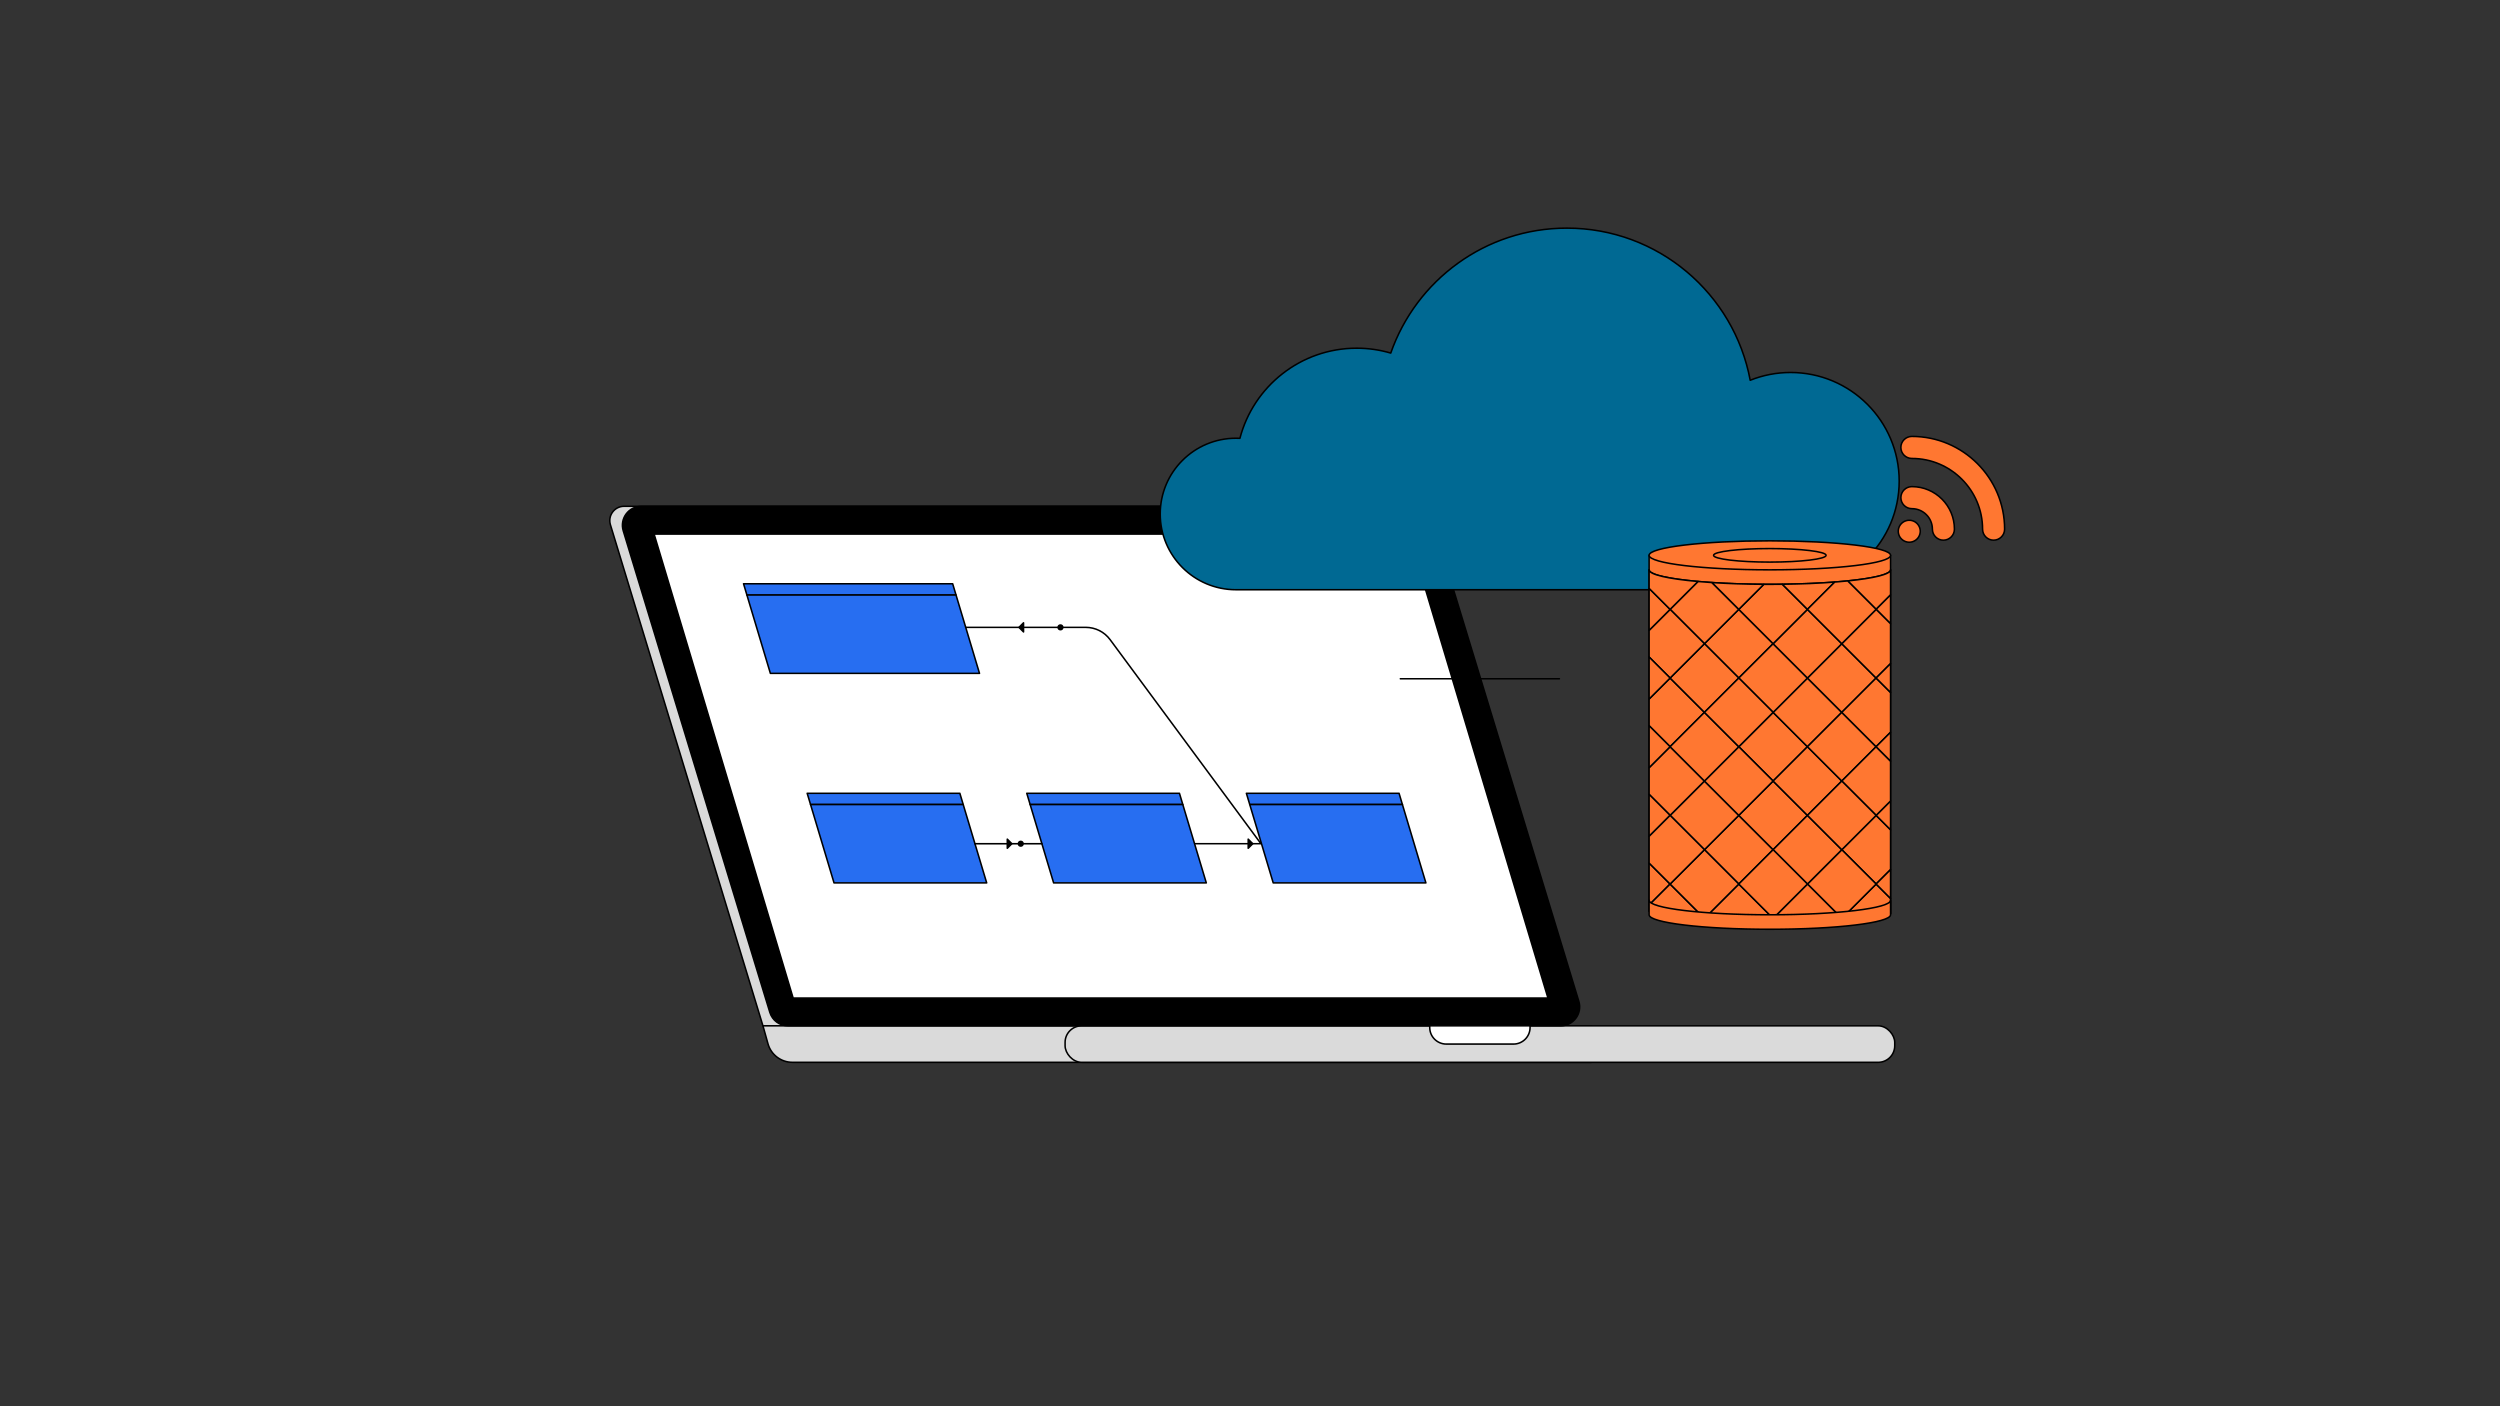 <?xml version="1.0" encoding="UTF-8"?><svg id="Ebene_1" xmlns="http://www.w3.org/2000/svg" viewBox="0 0 1600 900"><rect x="0" y="0" width="1600" height="900" fill="#333333" stroke="none"/><defs><style>.cls-1,.cls-2,.cls-3,.cls-4,.cls-5,.cls-6,.cls-7{stroke:#000;stroke-linecap:round;stroke-linejoin:round;}.cls-2{fill:#fff;}.cls-3{fill:#276ef1;}.cls-4{fill:none;}.cls-5{fill:#dadada;}.cls-6{fill:#006993;}.cls-7{fill:#ff7731;}</style></defs><path class="cls-5" d="m488.28,656.53h485.89s-101.22-332.51-101.22-332.51h-473.53c-6.15,0-10.54,5.94-8.76,11.82l97.62,320.69Z"/><path class="cls-5" d="m507.13,679.89h511.4s0-23.36,0-23.36H488.29s3.22,11.5,3.22,11.5c1.96,7.01,8.35,11.85,15.63,11.85Z"/><rect class="cls-5" x="681.65" y="656.53" width="530.97" height="23.36" rx="10.6" ry="10.6" transform="translate(1894.28 1336.42) rotate(-180)"/><path class="cls-1" d="m504.31,656.53h494.53c8.15,0,13.98-7.87,11.61-15.67l-93.83-308.23c-1.56-5.11-6.27-8.6-11.61-8.6h-494.53c-8.15,0-13.98,7.87-11.61,15.67l93.83,308.23c1.56,5.11,6.27,8.6,11.61,8.6Z"/><path class="cls-2" d="m925.63,656.53h43.02c5.85,0,10.6,4.75,10.6,10.6v1.08h-64.21v-1.08c0-5.85,4.75-10.6,10.6-10.6Z" transform="translate(1894.28 1324.74) rotate(180)"/><polygon class="cls-2" points="901.71 341.8 990.7 638.76 507.61 638.76 418.62 341.8 901.71 341.8"/><line class="cls-4" x1="998" y1="434.41" x2="896.23" y2="434.41"/><path class="cls-6" d="m1145.95,238.39c-9.13,0-17.83,1.78-25.82,4.97-10.33-55.41-58.93-97.36-117.34-97.36-52.12,0-96.43,33.4-112.71,79.97-6.9-2.02-14.2-3.13-21.76-3.13-35.92,0-66.1,24.5-74.78,57.69-.83-.04-1.67-.06-2.51-.06-26.78,0-48.48,21.71-48.48,48.48s21.71,48.48,48.48,48.48h354.93c38.4,0,69.52-31.13,69.52-69.52s-31.13-69.52-69.52-69.52Z"/><path class="cls-7" d="m1243.78,345.71c3.89,0,7.05-3.16,7.05-7.05,0-15.01-12.21-27.22-27.22-27.22-3.89,0-7.05,3.16-7.05,7.05s3.16,7.05,7.05,7.05c7.24,0,13.13,5.89,13.13,13.13,0,3.89,3.16,7.05,7.05,7.05Z"/><path class="cls-7" d="m1275.9,345.71c3.89,0,7.05-3.16,7.05-7.05,0-32.72-26.62-59.35-59.35-59.35-3.89,0-7.05,3.16-7.05,7.05s3.16,7.05,7.05,7.05c24.95,0,45.25,20.3,45.25,45.25,0,3.89,3.16,7.05,7.05,7.05Z"/><path class="cls-7" d="m1221.93,347.03c.23,0,.46-.02.69-.04.23-.03.46-.06.68-.11.23-.05.45-.1.67-.17.22-.07.44-.15.65-.24.21-.09.42-.19.62-.29.2-.11.4-.23.59-.35.19-.13.38-.27.55-.41.18-.15.35-.3.52-.47.16-.16.32-.33.46-.51.15-.18.28-.36.41-.55.13-.19.24-.39.35-.59.11-.2.21-.41.29-.62.09-.21.17-.43.24-.65.07-.22.12-.44.17-.67.05-.23.08-.45.11-.68.02-.23.04-.46.04-.69,0-.23-.02-.46-.04-.69-.03-.23-.06-.46-.11-.68-.05-.23-.1-.45-.17-.67-.07-.22-.15-.44-.24-.65-.09-.21-.19-.42-.29-.62-.11-.2-.23-.4-.35-.59-.13-.19-.27-.38-.41-.55-.15-.18-.3-.35-.46-.51-.17-.17-.34-.32-.52-.47-.18-.15-.36-.28-.55-.41-.19-.13-.39-.25-.59-.36-.2-.11-.41-.21-.62-.29-.21-.09-.43-.17-.65-.23-.22-.07-.44-.13-.67-.17-.23-.05-.45-.08-.68-.11-.46-.05-.93-.05-1.38,0-.23.03-.46.06-.68.11-.22.05-.45.1-.67.17-.22.07-.44.14-.65.23-.21.09-.42.19-.62.29-.2.11-.4.23-.59.36-.19.13-.38.26-.56.41-.18.15-.35.3-.51.47-.17.16-.32.33-.47.51-.15.18-.28.36-.41.55s-.25.39-.36.59c-.11.2-.21.41-.29.62-.09.21-.17.43-.23.65-.07.22-.13.44-.17.67-.05.23-.08.46-.1.68-.03.23-.04.46-.04.69s.01.46.04.69c.02.23.06.46.1.68.05.23.1.45.17.67.07.22.14.44.23.65.09.21.19.42.29.62.11.2.23.4.36.59.13.19.26.38.41.55.15.18.3.35.47.51.16.17.34.32.51.47.18.15.37.28.56.41.19.13.39.24.59.35.2.11.41.21.62.29.21.09.43.17.65.24.22.07.44.12.67.17.23.05.46.08.68.11.23.02.46.04.69.04Z"/><path class="cls-7" d="m1132.69,373.97c-42.67,0-77.27-4.16-77.27-9.28v218.46l100.32,8.16,54.22-6.59v-220.02c0,5.13-34.59,9.28-77.27,9.28Z"/><path class="cls-7" d="m1055.43,355.41v9.28c0,5.13,34.59,9.28,77.27,9.28s77.27-4.16,77.27-9.28v-9.28h-154.53Z"/><ellipse class="cls-7" cx="1132.69" cy="355.41" rx="77.27" ry="9.28"/><rect class="cls-7" x="1097.28" y="528.27" width="31.08" height="31.08" transform="translate(-58.6 946.15) rotate(-45)"/><rect class="cls-7" x="1075.3" y="506.3" width="31.08" height="31.08" transform="translate(-49.49 924.18) rotate(-45)"/><rect class="cls-7" x="1119.25" y="462.35" width="31.08" height="31.08" transform="translate(-5.54 942.4) rotate(-45)"/><polygon class="cls-7" points="1068.86 477.88 1055.43 491.32 1055.43 508.4 1068.86 521.83 1090.84 499.86 1068.86 477.88"/><rect class="cls-7" x="1097.28" y="396.42" width="31.08" height="31.08" transform="translate(34.63 907.53) rotate(-45)"/><path class="cls-7" d="m1090.84,411.96l21.98-21.97-17.15-17.15c-3.13-.21-6.12-.44-8.97-.69l-17.84,17.84,21.97,21.97Z"/><rect class="cls-7" x="1141.22" y="440.37" width="31.08" height="31.08" transform="translate(16.43 951.49) rotate(-45)"/><polygon class="cls-7" points="1090.84 455.91 1068.86 433.94 1055.43 447.37 1055.43 464.45 1068.86 477.88 1090.84 455.91"/><rect class="cls-7" x="1075.3" y="418.4" width="31.08" height="31.08" transform="translate(12.66 898.43) rotate(-45)"/><polygon class="cls-7" points="1055.43 464.45 1055.43 491.32 1068.86 477.88 1055.43 464.45"/><rect class="cls-7" x="1119.25" y="418.4" width="31.08" height="31.08" transform="translate(25.54 929.52) rotate(-45)"/><rect class="cls-7" x="1163.2" y="418.4" width="31.08" height="31.08" transform="translate(38.41 960.6) rotate(-45)"/><polygon class="cls-7" points="1090.84 411.96 1068.86 389.99 1055.43 403.42 1055.43 420.5 1068.86 433.94 1090.84 411.96"/><rect class="cls-7" x="1141.22" y="396.42" width="31.08" height="31.08" transform="translate(47.51 938.62) rotate(-45)"/><path class="cls-7" d="m1134.79,411.96l21.97-21.97-16.06-16.06c-2.63.03-5.3.05-8.01.05-1.29,0-2.58,0-3.86-.01l-16.02,16.02,21.97,21.97Z"/><rect class="cls-7" x="1119.25" y="506.3" width="31.08" height="31.08" transform="translate(-36.62 955.25) rotate(-45)"/><path class="cls-7" d="m1128.84,373.96c-11.98-.07-23.23-.47-33.17-1.12l17.15,17.15,16.02-16.02Z"/><rect class="cls-7" x="1141.22" y="484.32" width="31.08" height="31.08" transform="translate(-14.65 964.36) rotate(-45)"/><polygon class="cls-7" points="1055.43 420.5 1055.43 447.37 1068.86 433.94 1055.43 420.5"/><rect class="cls-7" x="1163.2" y="462.35" width="31.08" height="31.08" transform="translate(7.33 973.46) rotate(-45)"/><polygon class="cls-7" points="1200.71 433.94 1178.74 455.91 1200.71 477.88 1209.96 468.64 1209.96 443.18 1200.71 433.94"/><polygon class="cls-7" points="1181.52 590.54 1178.74 587.76 1175.96 590.54 1181.52 590.54"/><polygon class="cls-7" points="1132.01 590.54 1137.57 590.54 1134.79 587.76 1132.01 590.54"/><rect class="cls-7" x="1097.28" y="484.32" width="31.08" height="31.08" transform="translate(-27.52 933.28) rotate(-45)"/><rect class="cls-7" x="1075.3" y="462.35" width="31.08" height="31.08" transform="translate(-18.42 911.31) rotate(-45)"/><rect class="cls-7" x="1097.28" y="440.37" width="31.08" height="31.08" transform="translate(3.56 920.41) rotate(-45)"/><polygon class="cls-7" points="1088.06 590.54 1093.62 590.54 1090.84 587.76 1088.06 590.54"/><polygon class="cls-7" points="1055.43 579.22 1068.86 565.78 1055.43 552.35 1055.43 579.22"/><polygon class="cls-7" points="1068.86 389.99 1055.43 376.55 1055.43 403.42 1068.86 389.99"/><polygon class="cls-7" points="1200.71 565.78 1178.74 587.76 1181.52 590.54 1209.96 584.71 1209.96 575.03 1200.71 565.78"/><polygon class="cls-7" points="1090.84 587.76 1068.86 565.78 1055.43 579.22 1055.43 583.15 1088.06 590.54 1090.84 587.76"/><path class="cls-7" d="m1209.96,380.74v-16.05c0,2.85-10.66,5.39-27.45,7.1l18.2,18.2,9.25-9.25Z"/><polygon class="cls-7" points="1209.96 399.23 1209.96 380.74 1200.71 389.99 1209.96 399.23"/><polygon class="cls-7" points="1209.96 531.08 1200.71 521.83 1178.74 543.81 1200.71 565.78 1209.96 556.54 1209.96 531.08"/><rect class="cls-7" x="1163.2" y="550.25" width="31.08" height="31.08" transform="translate(-54.82 999.21) rotate(-45)"/><polygon class="cls-7" points="1134.79 587.76 1137.57 590.54 1175.96 590.54 1178.74 587.76 1156.76 565.78 1134.79 587.76"/><polygon class="cls-7" points="1200.71 521.83 1209.96 531.08 1209.96 512.59 1200.71 521.83"/><rect class="cls-7" x="1141.22" y="528.27" width="31.08" height="31.08" transform="translate(-45.73 977.23) rotate(-45)"/><polygon class="cls-7" points="1112.81 565.78 1090.84 587.76 1093.62 590.54 1132.01 590.54 1134.79 587.76 1112.81 565.78"/><rect class="cls-7" x="1119.25" y="550.25" width="31.08" height="31.08" transform="translate(-67.7 968.13) rotate(-45)"/><polygon class="cls-7" points="1209.96 487.13 1200.71 477.88 1178.74 499.86 1200.71 521.83 1209.96 512.59 1209.96 487.13"/><rect class="cls-7" x="1163.2" y="506.3" width="31.08" height="31.08" transform="translate(-23.75 986.34) rotate(-45)"/><polygon class="cls-7" points="1055.43 535.27 1068.86 521.83 1055.43 508.4 1055.43 535.27"/><rect class="cls-7" x="1075.3" y="550.25" width="31.08" height="31.08" transform="translate(-80.57 937.05) rotate(-45)"/><polygon class="cls-7" points="1209.96 487.13 1209.96 468.64 1200.71 477.88 1209.96 487.13"/><polygon class="cls-7" points="1068.86 521.83 1055.43 535.27 1055.43 552.35 1068.86 565.78 1090.84 543.81 1068.86 521.83"/><polygon class="cls-7" points="1200.71 565.78 1209.96 575.03 1209.96 556.54 1200.71 565.78"/><path class="cls-7" d="m1086.7,372.15c-18.97-1.69-31.27-4.4-31.27-7.46v11.86l13.44,13.44,17.84-17.84Z"/><polygon class="cls-7" points="1209.96 424.69 1209.96 399.23 1200.71 389.99 1178.74 411.96 1200.71 433.94 1209.96 424.69"/><polygon class="cls-7" points="1209.96 424.69 1200.71 433.94 1209.96 443.18 1209.96 424.69"/><path class="cls-7" d="m1174.23,372.52c-9.87.76-21.28,1.25-33.53,1.4l16.06,16.06,17.47-17.47Z"/><path class="cls-7" d="m1178.74,411.96l21.97-21.97-18.2-18.2c-2.62.27-5.38.51-8.28.73l-17.47,17.47,21.98,21.97Z"/><ellipse class="cls-7" cx="1132.69" cy="355.41" rx="36.02" ry="4.33"/><path class="cls-7" d="m1132.69,585.46c-42.67,0-77.26-4.16-77.27-9.28v9.28c0,5.13,34.59,9.28,77.27,9.28s77.27-4.16,77.27-9.28v-9.28c0,5.13-34.59,9.28-77.27,9.28Z"/><polygon class="cls-3" points="609.7 373.6 475.86 373.6 478.02 380.81 611.86 380.81 609.7 373.6"/><polygon class="cls-3" points="611.86 380.81 478.02 380.81 493.04 430.95 626.88 430.95 611.86 380.81"/><polygon class="cls-3" points="614.3 507.7 516.59 507.7 518.75 514.91 616.46 514.91 614.3 507.7"/><polygon class="cls-3" points="616.46 514.91 518.75 514.91 533.78 565.05 631.48 565.05 616.46 514.91"/><polygon class="cls-3" points="754.84 507.7 657.13 507.7 659.29 514.91 757 514.91 754.84 507.7"/><polygon class="cls-3" points="757 514.91 659.29 514.91 674.32 565.05 772.03 565.05 757 514.91"/><polygon class="cls-3" points="895.39 507.7 797.68 507.7 799.84 514.91 897.55 514.91 895.39 507.7"/><polygon class="cls-3" points="897.55 514.91 799.84 514.91 814.86 565.05 912.57 565.05 897.55 514.91"/><line class="cls-4" x1="623.97" y1="539.98" x2="666.81" y2="539.98"/><polygon class="cls-1" points="647.58 539.98 644.67 542.89 644.67 537.06 647.58 539.98"/><polygon class="cls-1" points="652.14 401.51 655.06 404.43 655.06 398.6 652.14 401.51"/><circle class="cls-1" cx="653.28" cy="539.98" r="1.5"/><circle class="cls-1" cx="678.69" cy="401.51" r="1.5"/><polygon class="cls-1" points="801.76 539.98 798.85 542.89 798.85 537.06 801.76 539.98"/><path class="cls-4" d="m618.06,401.51h76.84c6.13,0,11.9,2.91,15.55,7.84l96.55,130.62h-42.35"/></svg>